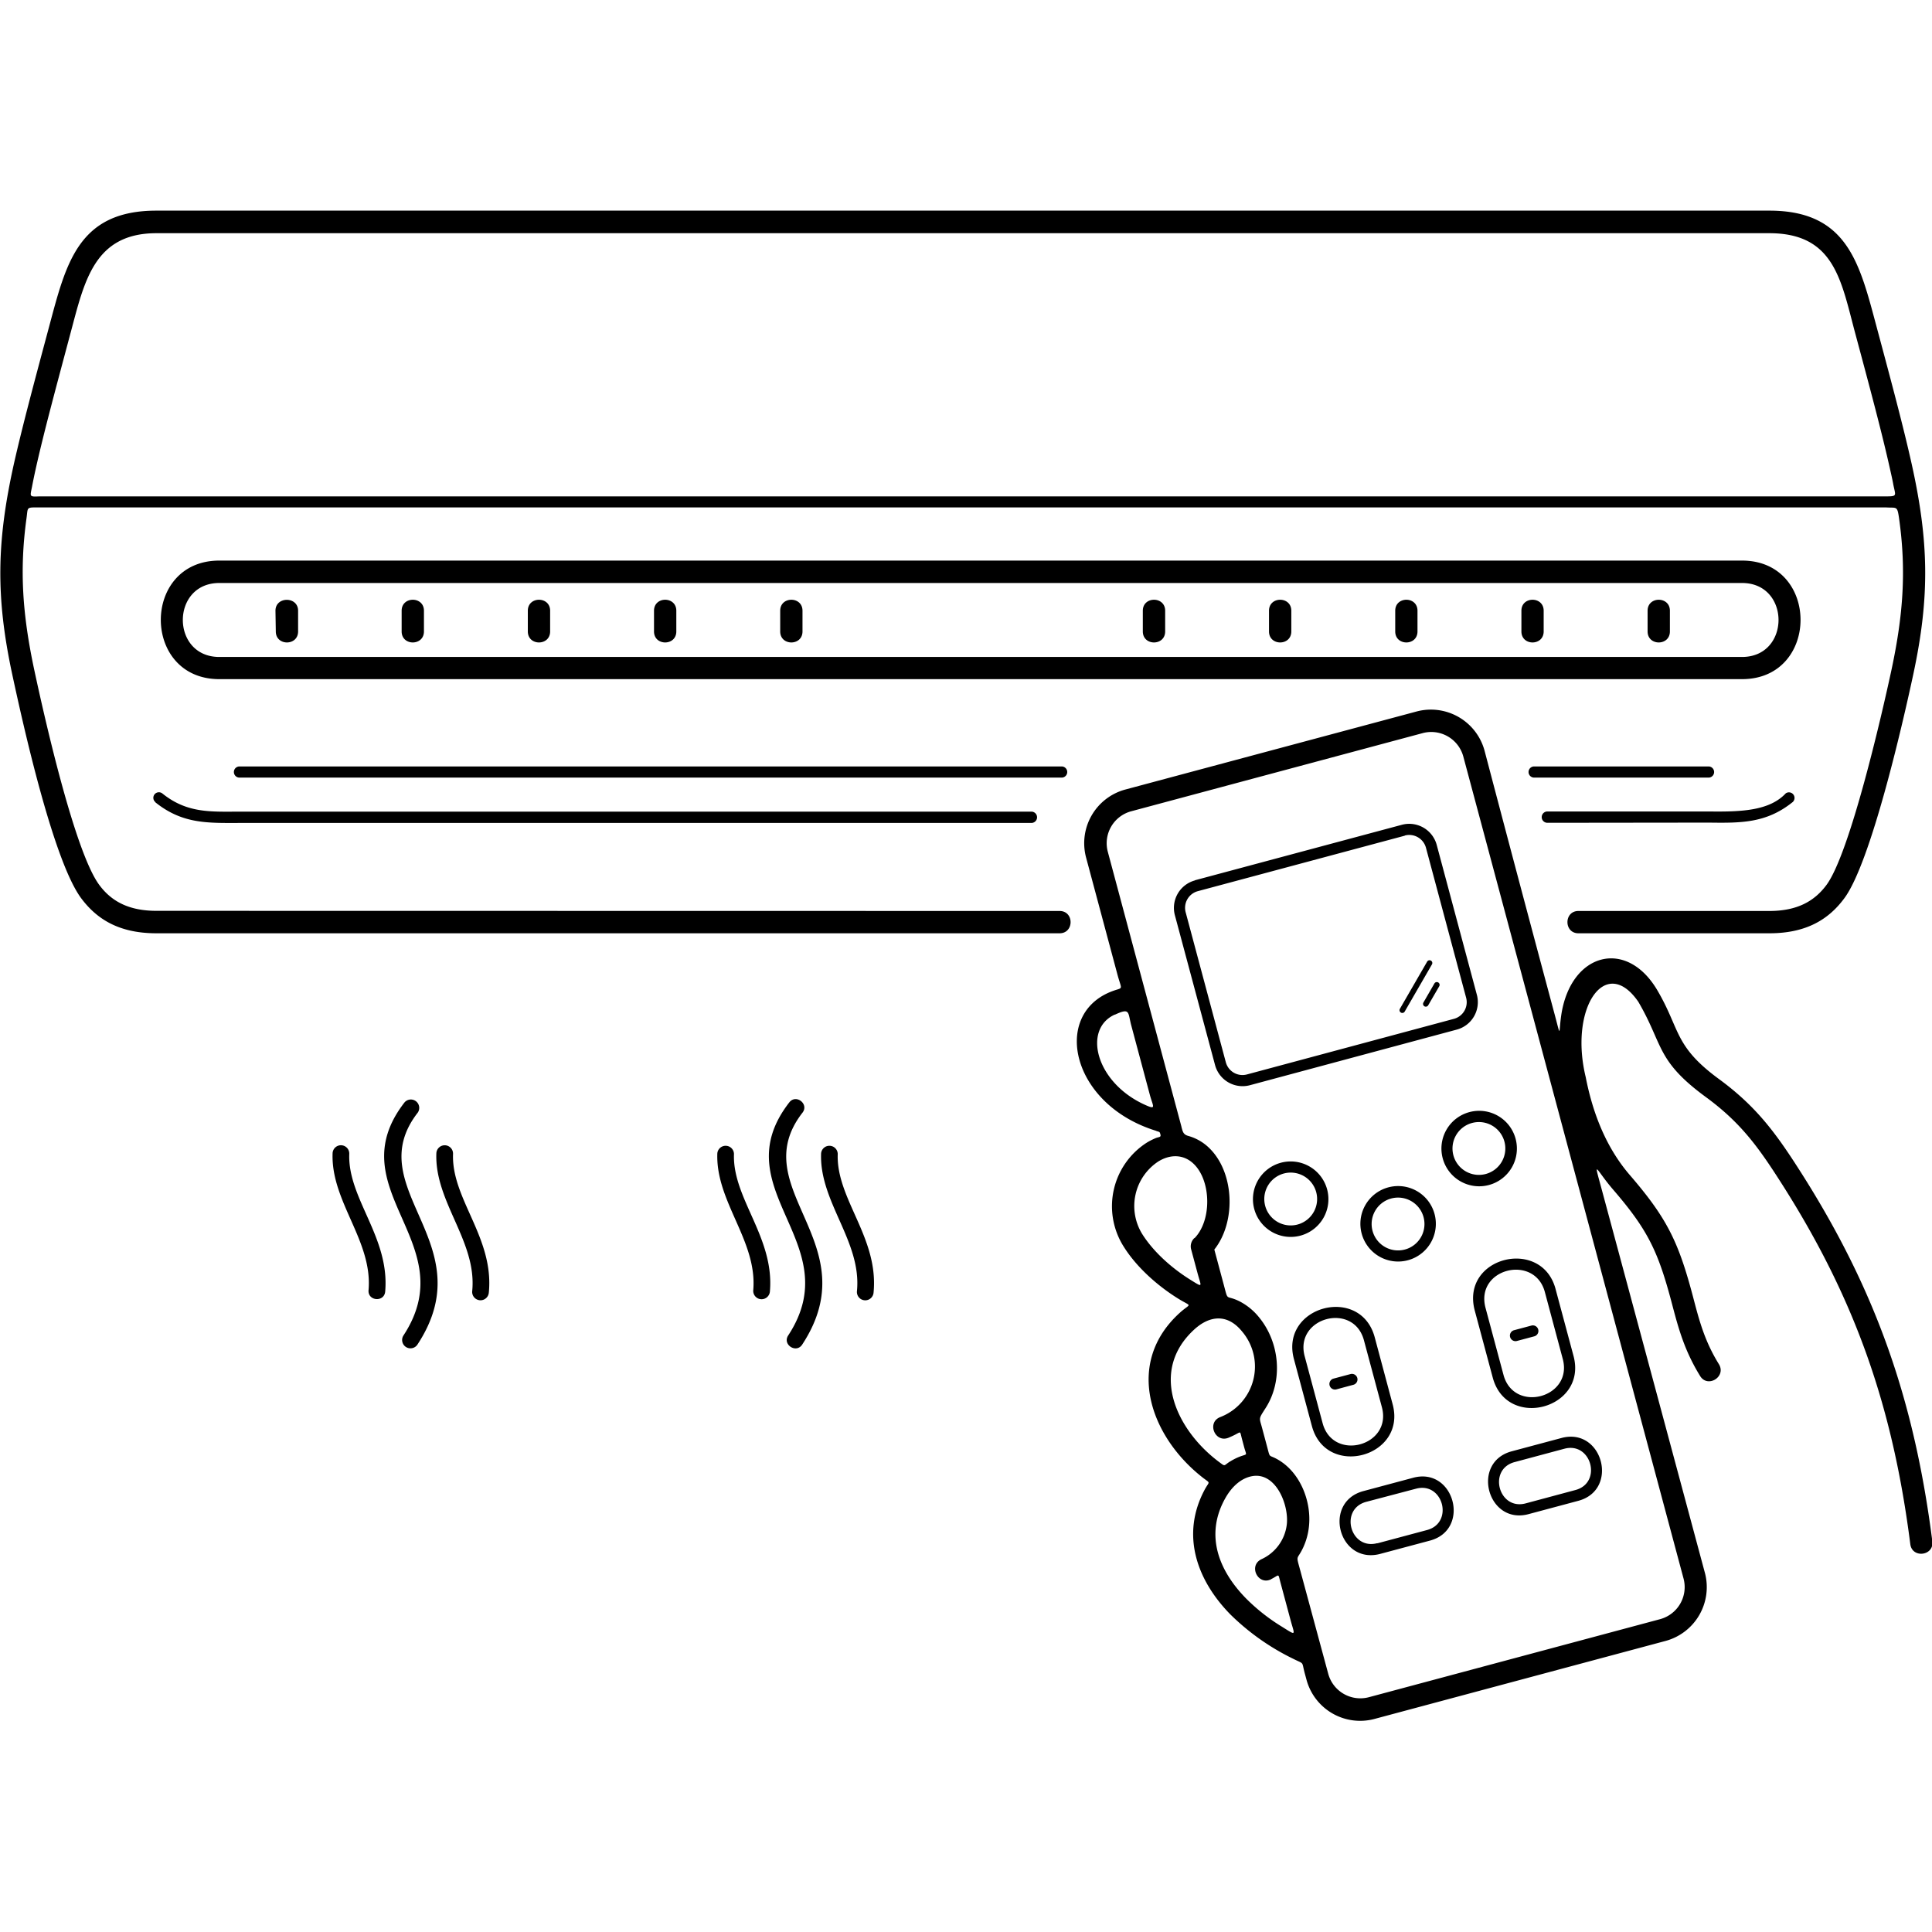 <svg id="Ebene_1" data-name="Ebene 1" xmlns="http://www.w3.org/2000/svg" viewBox="0 0 512 512"><path d="M501.71,128.2c-.25-1.32-.56-2.66-.86-4-2.1-9.43-5.2-21-9.23-36-3.73-13.9-5.48-26.4-22.74-26.4H41.46c-16.54,0-19.1,12.8-22.75,26.4-4,15-7.14,26.6-9.23,36-.37,1.65-.7,3.26-1,4.82-.52,2.6-.75,2.64,1.88,2.53H499.22c3.8,0,3.13,0,2.49-3.32m-40,26.27H58.12c-12.89,0-12.89,19.6,0,19.6H461.66c12.89,0,12.89-19.6,0-19.6M58.12,148.56H461.66c20.67,0,20.67,31.42,0,31.42H58.12c-20.67,0-20.67-31.42,0-31.42M73,161.85C73,158,79,158,79,161.85v5.49c0,3.89-5.91,3.89-5.91,0Zm33.44,0c0-3.88,5.91-3.88,5.91,0v5.49c0,3.89-5.91,3.89-5.91,0Zm33.44,0c0-3.88,5.91-3.88,5.91,0v5.49c0,3.89-5.91,3.89-5.91,0Zm33.44,0c0-3.88,5.91-3.88,5.91,0v5.49c0,3.89-5.91,3.89-5.91,0Zm33.44,0c0-3.88,5.91-3.88,5.91,0v5.49c0,3.89-5.91,3.89-5.91,0Zm96.1,0c0-3.88,5.92-3.88,5.92,0v5.49c0,3.89-5.92,3.89-5.92,0Zm33.44,0c0-3.88,5.91-3.88,5.91,0v5.49c0,3.89-5.91,3.89-5.91,0Zm33.45,0c0-3.88,5.9-3.88,5.9,0v5.49c0,3.89-5.9,3.89-5.9,0Zm33.44,0c0-3.88,5.9-3.88,5.9,0v5.49c0,3.89-5.9,3.89-5.9,0Zm33.44,0c0-3.88,5.91-3.88,5.91,0v5.49c0,3.89-5.91,3.89-5.91,0Zm-26.56,56.2a1.48,1.48,0,0,1,0-3H452.9c8.52.11,16-.16,20.35-4.81a1.48,1.48,0,0,1,1.85,2.3c-6.94,5.59-13.58,5.58-22.2,5.46ZM41.19,212.58a1.47,1.47,0,0,1,1.84-2.3c6.69,5.39,13.1,4.81,21.06,4.81H273.33a1.48,1.48,0,0,1,0,3H64.17c-8.79,0-15.63.45-23-5.47m168,79.53c1.78-2.3,5.28.42,3.5,2.72-15.63,20.12,17.58,34.55-.08,61.46-1.59,2.43-5.3,0-3.71-2.42,16.1-24.53-17.63-38.68.29-61.76m8.43,13.5a2.21,2.21,0,0,1,4.41.16c-.45,11.94,10.93,22.17,9.49,36.79a2.21,2.21,0,0,1-4.4-.43c1.31-13.16-10-23.62-9.5-36.52m-27.5,0a2.21,2.21,0,0,1,4.41.15c-.44,11.82,10.78,22.09,9.52,36.48a2.21,2.21,0,0,1-4.41-.37c1.13-13.06-10-23.44-9.52-36.26m-82.89-13.51a2.22,2.22,0,0,1,3.5,2.72c-15.63,20.12,17.59,34.55-.08,61.46a2.21,2.21,0,0,1-3.7-2.42c16.09-24.53-17.64-38.68.28-61.76m8.43,13.5a2.21,2.21,0,0,1,4.42.16c-.46,11.94,10.93,22.17,9.48,36.79a2.21,2.21,0,0,1-4.4-.43c1.31-13.16-10-23.62-9.5-36.52m-27.5,0a2.21,2.21,0,0,1,4.42.15c-.45,11.82,10.77,22.09,9.52,36.48-.25,2.91-4.67,2.53-4.41-.37,1.13-13.06-10-23.44-9.53-36.26M372.3,221.46l-54.87,14.71a4.57,4.57,0,0,0-3.22,5.58l10.65,39.77a4.57,4.57,0,0,0,5.59,3.22L385.32,270a4.57,4.57,0,0,0,3.22-5.59l-10.65-39.76a4.59,4.59,0,0,0-5.59-3.23m-55.63,11.86,54.87-14.71a7.55,7.55,0,0,1,9.2,5.32l10.65,39.76a7.53,7.53,0,0,1-5.31,9.2L331.21,287.6a7.55,7.55,0,0,1-9.2-5.32l-10.66-39.76a7.54,7.54,0,0,1,5.32-9.2m29.08,126.09,4.76,17.75c2.75,10.27,18.46,6.07,15.71-4.22l-4.76-17.74c-2.75-10.28-18.46-6.07-15.71,4.21m18.57-5,4.75,17.75c3.75,14-17.66,19.75-21.41,5.74l-4.76-17.75c-3.75-14,17.66-19.75,21.42-5.74M347,309.11a10,10,0,1,1-13.79,4,10,10,0,0,1,13.79-4M348.25,321A7,7,0,1,0,338,323.46,7,7,0,0,0,348.25,321M390.1,297.6a7,7,0,1,0,8.59,4.95,7,7,0,0,0-8.59-4.95m-.77-2.86a10,10,0,1,1-7,12.21,10,10,0,0,1,7-12.21m-31.42,69.4a1.47,1.47,0,0,1,.76,2.84l-4.6,1.24a1.48,1.48,0,0,1-.77-2.85ZM365.55,333a10,10,0,1,1,13.91-4.21A10,10,0,0,1,365.55,333m1.47-2.55a7,7,0,1,0-2.72-9.33,7,7,0,0,0,2.72,9.33m26.66,16.15,4.76,17.75c2.75,10.28,18.47,6.07,15.71-4.21l-4.75-17.75c-2.72-10.12-18.52-6.26-15.72,4.21m18.56-5L417,359.34c3.75,14-17.66,19.75-21.41,5.73l-4.76-17.74c-3.82-14.28,17.72-19.54,21.41-5.74m-6.4,9.7a1.47,1.47,0,0,1,.76,2.85l-4.6,1.23a1.47,1.47,0,0,1-.76-2.85ZM365,409l13.19-3.53c7.16-1.92,4.24-12.87-2.93-10.95L362.07,398c-7.19,1.93-4.26,12.88,2.94,10.95m-3.69-13.8,13.19-3.53c10.89-2.92,15.35,13.73,4.46,16.65l-13.4,3.58c-10.88,2.64-15.1-13.79-4.25-16.7m43,3.26,13.19-3.54c7.16-1.91,4.23-12.86-2.94-10.94l-13.19,3.54c-7.16,1.91-4.23,12.86,2.94,10.94m-3.7-13.8,13.19-3.53c10.89-2.92,15.36,13.73,4.46,16.65l-13.19,3.53c-10.89,2.92-15.35-13.73-4.46-16.65m-84.06-56.48c4.58-4.69,4.43-15-.08-19.55-2.7-2.73-6.32-2.75-9.51-.78A14.13,14.13,0,0,0,302.68,327c3,4.78,7.88,9.08,12.66,12.07,3.69,2.3,3,2,2-1.75l-1.68-6.25a3,3,0,0,1,.89-3M326,387.31a14.66,14.66,0,0,1,2.72-1.35c1.93-.71,1.64-.11,1-2.42l-.58-2.18c-.61-2.29-.15-1.95-2.13-1-.46.23-.94.44-1.43.65-3.59,1.47-5.83-4-2.25-5.45a14.35,14.35,0,0,0,5.81-22.73c-3.88-4.76-8.59-4.2-12.62-.53-12.15,11.1-4.74,26.69,6.52,35.12,1.8,1.34,1.15,1,2.95-.12m10.87,31.22c-3.47,1.72-6.08-3.57-2.61-5.29a11.6,11.6,0,0,0,6.77-9.29c.57-5.25-3-14.07-9.41-12.7-2.88.62-5.21,2.84-6.83,5.69-5.54,9.74-1.9,19.19,5.44,26.68a50.49,50.49,0,0,0,9.47,7.46c4.11,2.58,3.4,2.34,2.25-2l-2.61-9.71c-.68-2.56-.2-2-2.47-.87m41.63-152.08a.73.73,0,0,1-1.27-.73l2.93-5.08a.74.74,0,0,1,1.28.74Zm-6.23,1.67a.73.73,0,0,1-1.27-.74l7.22-12.5a.73.73,0,0,1,1.27.74ZM306.45,299.7c-22.38-6.85-27.73-30.42-12.23-36.81,3.52-1.45,3.19-.07,2-4.31l-8.4-31.34a14.73,14.73,0,0,1,10.38-18l77.22-20.69a14.73,14.73,0,0,1,18,10.38q9.19,34.93,18.56,69.83c1.83,6.82,1,5,1.85-.26,2.71-16.12,17.34-19.83,25.42-6,6.11,10.43,4.35,14.7,16.32,23.48,10.1,7.41,15.27,14.6,21.92,25.07,19.92,31.41,29.9,60.59,34.6,97.43.49,3.84-5.35,4.58-5.84.74-4.58-35.93-14.32-64.38-33.74-95-6.26-9.85-10.93-16.52-20.43-23.48-13.3-9.75-11.21-13.81-17.91-25.26-8.69-12.61-18.41,1.61-13.93,20,1.83,9.43,5.37,18.61,11.69,25.93,9.92,11.51,12.92,17.74,16.81,32.51,1.57,6,3,11.49,6.8,17.62,2,3.31-3,6.4-5,3.1-4.21-6.85-5.78-12.79-7.47-19.22-3.64-13.78-6.35-19.47-15.57-30.16-4.83-5.61-5.38-8.79-2.83.68q13.61,50.49,27.18,101a14.77,14.77,0,0,1-10.4,17.91l-77.21,20.69a14.72,14.72,0,0,1-18-10.38l-.4-1.48c-1-3.64,0-2.5-3.18-4.11a62.78,62.78,0,0,1-16.62-11.75c-8.91-9.1-13.15-21.1-6.81-33,1.29-2.41,1.68-1.56-.49-3.24-14-10.93-20.78-30.26-6.17-43.6,3.12-2.85,3.48-1.43-.53-3.95-5.48-3.44-11-8.37-14.38-13.87a20,20,0,0,1,6.24-27.34,17.18,17.18,0,0,1,2.38-1.21c.84-.34,1.45-.19,1.25-.95s-.18-.65-1.09-.93m6.64-1.16c.36,1.35.49,2.09,1.82,2.46a12.91,12.91,0,0,1,5.78,3.43c6.49,6.56,6.87,19.46,1.13,26.68l2.57,9.59c1.14,4.29.43,2.34,4,4.08a16.11,16.11,0,0,1,5.33,4.35c5.47,6.71,6.34,16.76,1.68,24-1.91,3-1.68,2.42-.92,5.28l1.37,5.12c.81,3.05.31,1.8,2.82,3.25,5.94,3.42,8.95,11.13,8.22,17.77a17.47,17.47,0,0,1-1.5,5.48c-1.61,3.48-2,1.76-.89,5.78L352,443.58a8.81,8.81,0,0,0,10.75,6.2l77.22-20.69a8.8,8.8,0,0,0,6.19-10.75q-29.19-108.93-58.37-217.86a8.8,8.8,0,0,0-10.75-6.2L299.77,215a8.77,8.77,0,0,0-6.19,10.73l17.12,63.91c.91,3.38,1.48,5.53,2.39,8.92m-17.65-29.69c-8.52,3.85-5.12,17.85,7.75,23.81,3.43,1.58,2.38.62,1.53-2.54l-4.88-18.23c-1-3.63-.22-4.94-4.4-3m111-62.84a1.48,1.48,0,0,1,0-2.95H452.9a1.48,1.48,0,0,1,0,2.95Zm-343.1,0a1.48,1.48,0,0,1,0-2.95H281.47a1.48,1.48,0,0,1,0,2.95ZM280.8,241.42c3.89,0,3.89,5.91,0,5.91H41.46c-9.65,0-15.68-3.53-20-9.36-7.43-10.14-15.43-46.3-18.25-59.41-4.4-20.57-4.07-35.19.48-55.67C5.93,113,9,101.53,13,86.62c4.5-16.77,7.68-30.8,28.45-30.8H468.88c20.74,0,23.92,13.95,28.44,30.8,4,14.91,7.07,26.37,9.28,36.27,4.55,20.48,4.87,35.1.47,55.67-2.89,13.51-11.27,49.89-18.25,59.41-4.27,5.83-10.31,9.36-19.94,9.36H418.3c-3.88,0-3.88-5.91,0-5.91h50.58c7.44,0,12-2.62,15.18-6.93,6.18-8.42,14.58-44.74,17.24-57.15,3-14.12,3.94-25.89,2-39.76-.51-3.67-.58-2.91-3.53-3.11H10.12c-3.2,0-2.69-.07-3.09,2.83-1.94,14-1,25.82,2,40,2.53,11.82,10.64,48.16,17.23,57.15,3.16,4.31,7.74,6.93,15.2,6.93Z"/></svg>